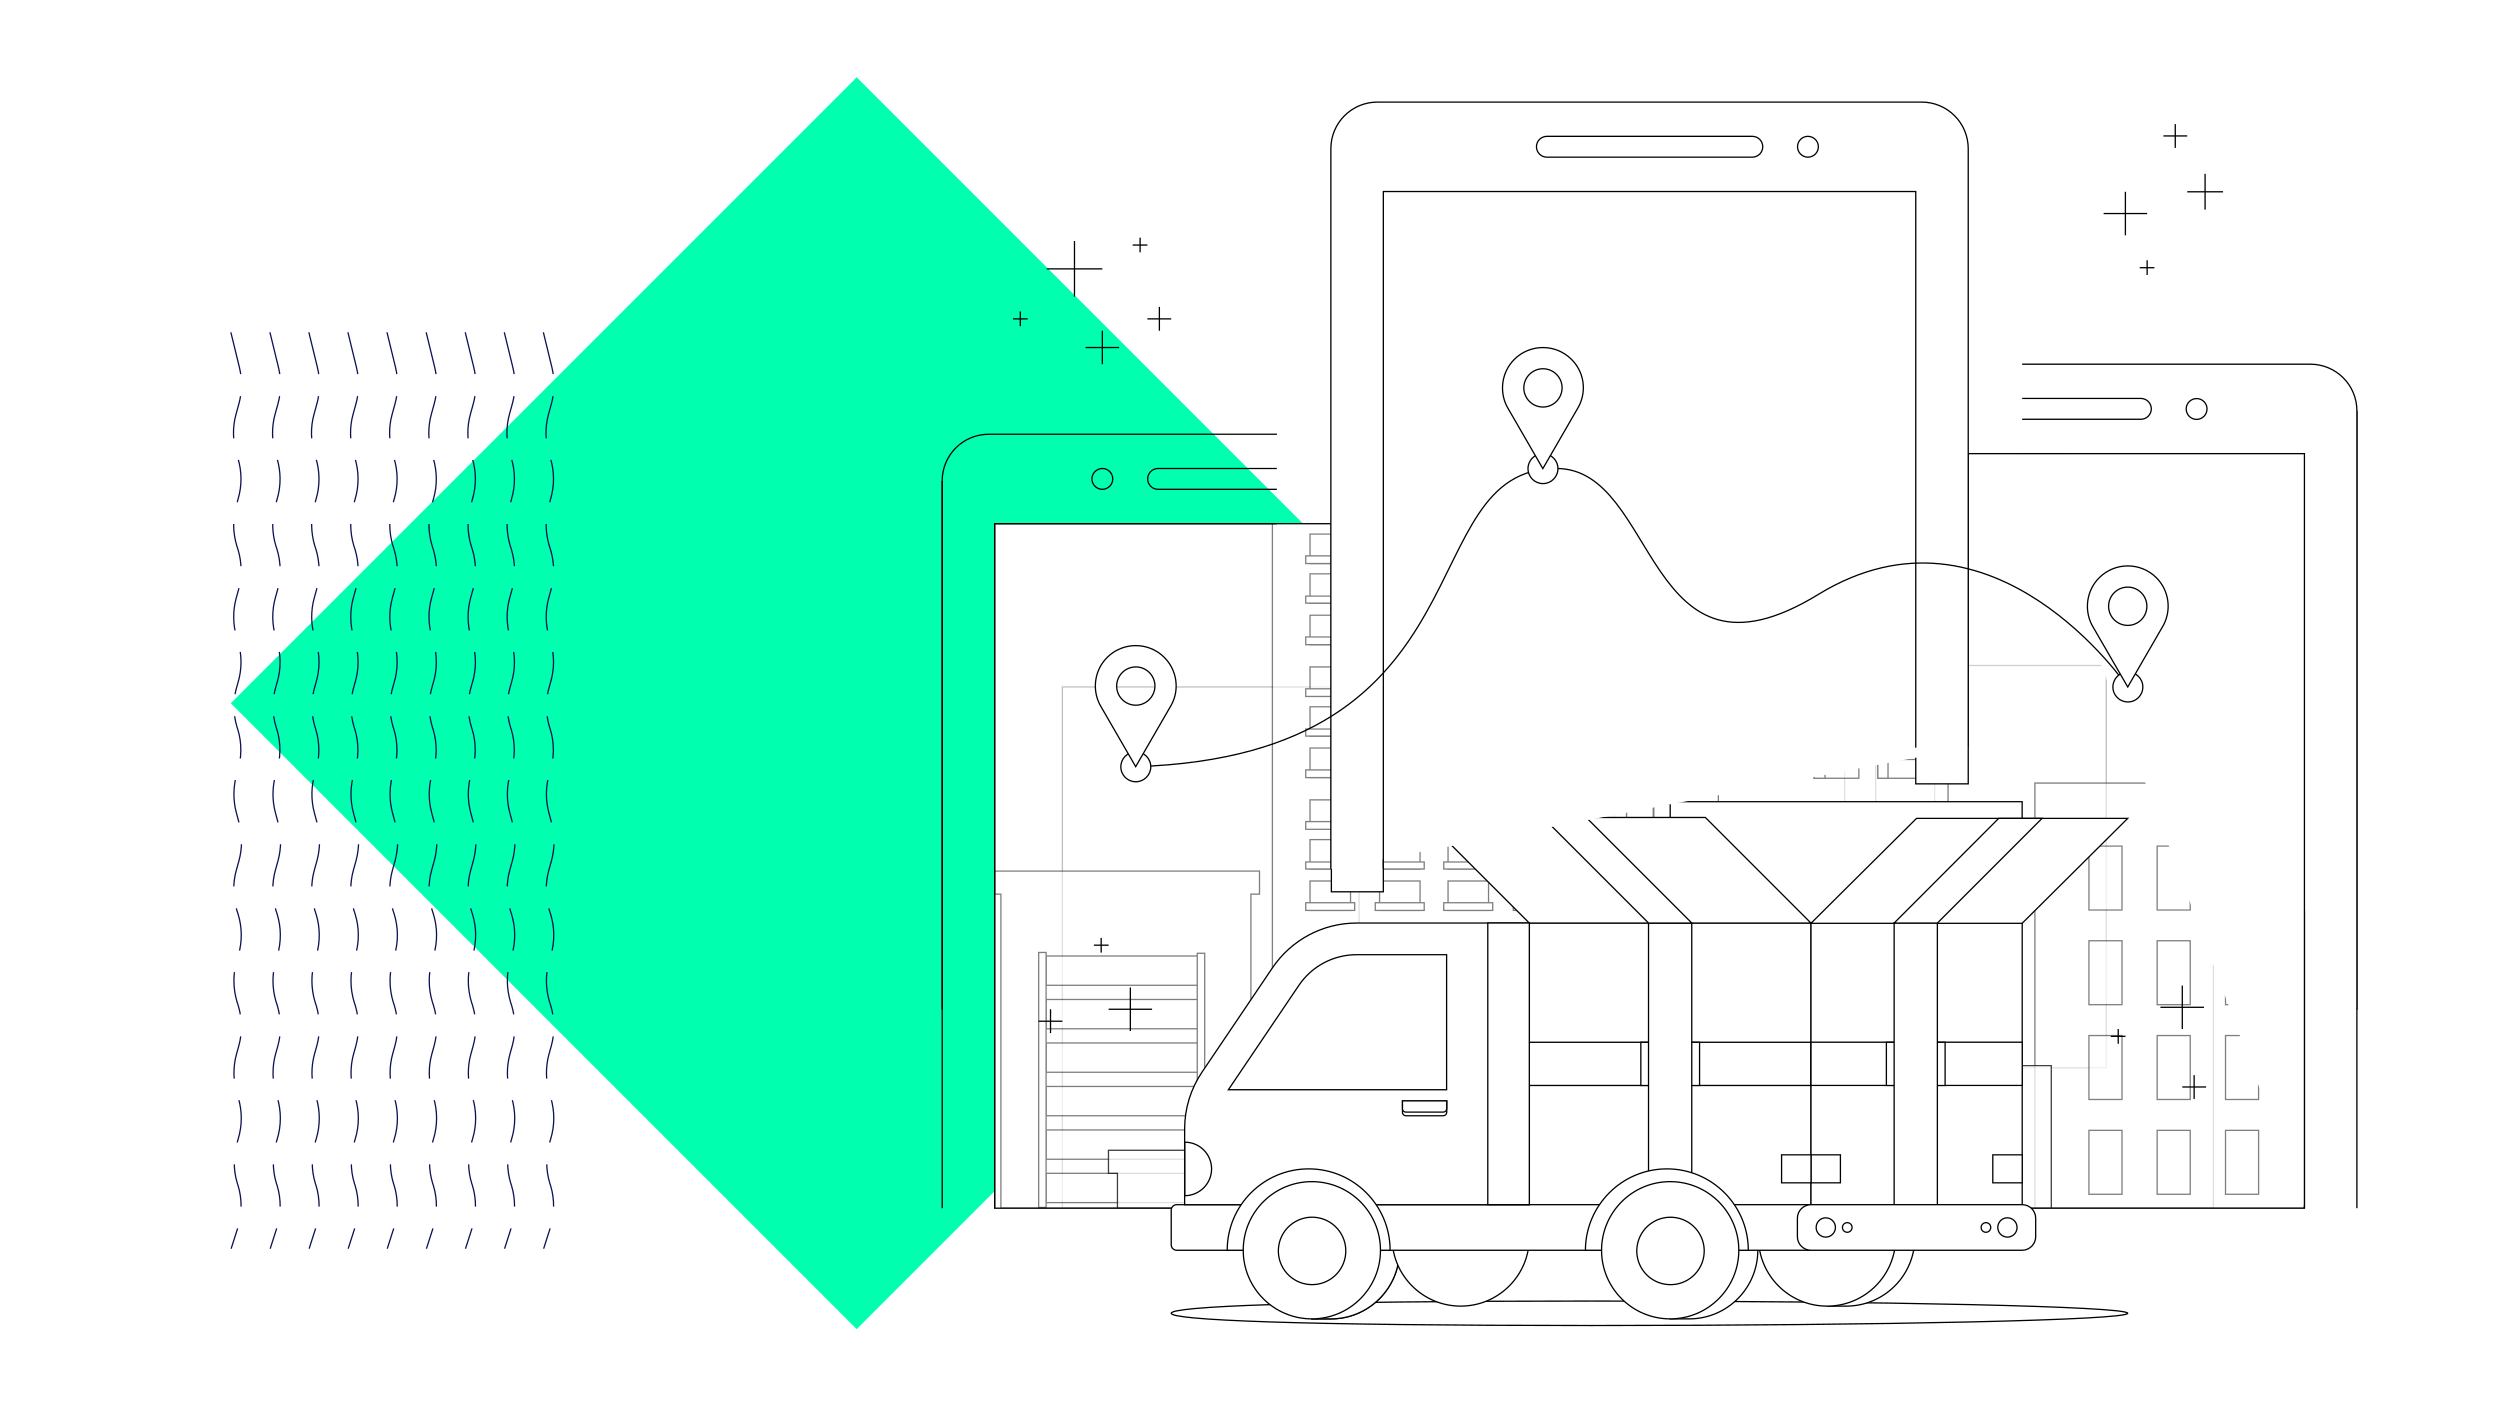 <?xml version="1.0" encoding="utf-8"?>
<!-- Generator: Adobe Illustrator 23.0.4, SVG Export Plug-In . SVG Version: 6.00 Build 0)  -->
<svg version="1.1" id="Layer_1" xmlns="http://www.w3.org/2000/svg" xmlns:xlink="http://www.w3.org/1999/xlink" x="0px" y="0px"
	 viewBox="0 0 1920 1080" style="enable-background:new 0 0 1920 1080;" xml:space="preserve">
<style type="text/css">
	.st0{fill:#FFFFFF;}
	.st1{fill-rule:evenodd;clip-rule:evenodd;fill:#00FFAF;}
	.st2{fill:none;stroke:#0C1151;stroke-miterlimit:10;stroke-dasharray:33,17;}
	.st3{clip-path:url(#SVGID_2_);}
	.st4{opacity:0.25;fill:#FFFFFF;stroke:#000000;stroke-miterlimit:10;}
	.st5{opacity:0.5;fill:#FFFFFF;stroke:#000000;stroke-miterlimit:10;}
	.st6{opacity:0.5;}
	.st7{fill:#FFFFFF;stroke:#000000;stroke-miterlimit:10;}
	.st8{fill:none;stroke:#000000;stroke-miterlimit:10;}
	.st9{opacity:0.75;fill:#FFFFFF;stroke:#000000;stroke-miterlimit:10;}
</style>
<rect x="-2.1" y="-6.5" class="st0" width="1931.3" height="1088.9"/>
<rect x="318.1" y="200.1" transform="matrix(0.707 -0.707 0.707 0.707 -189.125 623.512)" class="st1" width="679.9" height="679.9"/>
<g>
	<g>
		<path class="st2" d="M417.3,255.2l6.6,27.1c2.2,9.1,2.1,18.7-0.4,27.7l-2.2,8c-2.8,10-2.6,20.7,0.4,30.8l1,3.1
			c3.1,10.2,3.2,21,0.2,31.2l-1.3,4.7c-3,10.2-2.8,21.1,0.2,31.2l1,3.1c3,10,3.2,20.7,0.4,30.8l-1.7,6.1c-2.8,10-2.7,20.8,0.4,30.8
			l0.8,2.7c3.2,10.4,3.2,21.6,0,32l-0.6,2.1c-3.2,10.4-3.2,21.6,0,32l0.5,1.5c3.3,10.7,3.1,22.2-0.3,33l0,0
			c-3.3,10.2-3.5,21.1-0.7,31.4l2,7.4c2.6,9.5,2.5,19.7-0.1,29.2l-2,7.2c-2.8,10-2.6,20.7,0.4,30.8l1,3.1c3.1,10.2,3.2,21,0.2,31.2
			l-1.3,4.7c-3,10.2-2.8,21.1,0.2,31.2l1,3.1c3,10,3.2,20.7,0.4,30.8l-1.7,6.1c-2.8,10-2.7,20.8,0.4,30.8l0.8,2.7
			c3.2,10.4,3.2,21.6,0,32l-0.6,2.1c-3.2,10.4-3.2,21.6,0,32l0.5,1.5c3.3,10.7,3.1,22.2-0.3,33l-5,15.6"/>
		<path class="st2" d="M387.3,255.2l6.6,27.1c2.2,9.1,2.1,18.7-0.4,27.7l-2.2,8c-2.8,10-2.6,20.7,0.4,30.8l1,3.1
			c3.1,10.2,3.2,21,0.2,31.2l-1.3,4.7c-3,10.2-2.8,21.1,0.2,31.2l1,3.1c3,10,3.2,20.7,0.4,30.8l-1.7,6.1c-2.8,10-2.7,20.8,0.4,30.8
			l0.8,2.7c3.2,10.4,3.2,21.6,0,32l-0.6,2.1c-3.2,10.4-3.2,21.6,0,32l0.5,1.5c3.3,10.7,3.1,22.2-0.3,33l0,0
			c-3.3,10.2-3.5,21.1-0.7,31.4l2,7.4c2.6,9.5,2.5,19.7-0.1,29.2l-2,7.2c-2.8,10-2.6,20.7,0.4,30.8l1,3.1c3.1,10.2,3.2,21,0.2,31.2
			l-1.3,4.7c-3,10.2-2.8,21.1,0.2,31.2l1,3.1c3,10,3.2,20.7,0.4,30.8l-1.7,6.1c-2.8,10-2.7,20.8,0.4,30.8l0.8,2.7
			c3.2,10.4,3.2,21.6,0,32l-0.6,2.1c-3.2,10.4-3.2,21.6,0,32l0.5,1.5c3.3,10.7,3.1,22.2-0.3,33l-5,15.6"/>
		<path class="st2" d="M357.3,255.2l6.6,27.1c2.2,9.1,2.1,18.7-0.4,27.7l-2.2,8c-2.8,10-2.6,20.7,0.4,30.8l1,3.1
			c3.1,10.2,3.2,21,0.2,31.2l-1.3,4.7c-3,10.2-2.8,21.1,0.2,31.2l1,3.1c3,10,3.2,20.7,0.4,30.8l-1.7,6.1c-2.8,10-2.7,20.8,0.4,30.8
			l0.8,2.7c3.2,10.4,3.2,21.6,0,32l-0.6,2.1c-3.2,10.4-3.2,21.6,0,32l0.5,1.5c3.3,10.7,3.1,22.2-0.3,33l0,0
			c-3.3,10.2-3.5,21.1-0.7,31.4l2,7.4c2.6,9.5,2.5,19.7-0.1,29.2l-2,7.2c-2.8,10-2.6,20.7,0.4,30.8l1,3.1c3.1,10.2,3.2,21,0.2,31.2
			l-1.3,4.7c-3,10.2-2.8,21.1,0.2,31.2l1,3.1c3,10,3.2,20.7,0.4,30.8l-1.7,6.1c-2.8,10-2.7,20.8,0.4,30.8l0.8,2.7
			c3.2,10.4,3.2,21.6,0,32l-0.6,2.1c-3.2,10.4-3.2,21.6,0,32l0.5,1.5c3.3,10.7,3.1,22.2-0.3,33l-5,15.6"/>
		<path class="st2" d="M327.3,255.2l6.6,27.1c2.2,9.1,2.1,18.7-0.4,27.7l-2.2,8c-2.8,10-2.6,20.7,0.4,30.8l1,3.1
			c3.1,10.2,3.2,21,0.2,31.2l-1.3,4.7c-3,10.2-2.8,21.1,0.2,31.2l1,3.1c3,10,3.2,20.7,0.4,30.8l-1.7,6.1c-2.8,10-2.7,20.8,0.4,30.8
			l0.8,2.7c3.2,10.4,3.2,21.6,0,32l-0.6,2.1c-3.2,10.4-3.2,21.6,0,32l0.5,1.5c3.3,10.7,3.1,22.2-0.3,33l0,0
			c-3.3,10.2-3.5,21.1-0.7,31.4l2,7.4c2.6,9.5,2.5,19.7-0.1,29.2l-2,7.2c-2.8,10-2.6,20.7,0.4,30.8l1,3.1c3.1,10.2,3.2,21,0.2,31.2
			l-1.3,4.7c-3,10.2-2.8,21.1,0.2,31.2l1,3.1c3,10,3.2,20.7,0.4,30.8l-1.7,6.1c-2.8,10-2.7,20.8,0.4,30.8l0.8,2.7
			c3.2,10.4,3.2,21.6,0,32l-0.6,2.1c-3.2,10.4-3.2,21.6,0,32l0.5,1.5c3.3,10.7,3.1,22.2-0.3,33l-5,15.6"/>
		<path class="st2" d="M297.2,255.2l6.6,27.1c2.2,9.1,2.1,18.7-0.4,27.7l-2.2,8c-2.8,10-2.6,20.7,0.4,30.8l1,3.1
			c3.1,10.2,3.2,21,0.2,31.2l-1.3,4.7c-3,10.2-2.8,21.1,0.2,31.2l1,3.1c3,10,3.2,20.7,0.4,30.8l-1.7,6.1c-2.8,10-2.7,20.8,0.4,30.8
			l0.8,2.7c3.2,10.4,3.2,21.6,0,32l-0.6,2.1c-3.2,10.4-3.2,21.6,0,32l0.5,1.5c3.3,10.7,3.1,22.2-0.3,33l0,0
			c-3.3,10.2-3.5,21.1-0.7,31.4l2,7.4c2.6,9.5,2.5,19.7-0.1,29.2l-2,7.2c-2.8,10-2.6,20.7,0.4,30.8l1,3.1c3.1,10.2,3.2,21,0.2,31.2
			l-1.3,4.7c-3,10.2-2.8,21.1,0.2,31.2l1,3.1c3,10,3.2,20.7,0.4,30.8l-1.7,6.1c-2.8,10-2.7,20.8,0.4,30.8l0.8,2.7
			c3.2,10.4,3.2,21.6,0,32l-0.6,2.1c-3.2,10.4-3.2,21.6,0,32l0.5,1.5c3.3,10.7,3.1,22.2-0.3,33l-5,15.6"/>
		<path class="st2" d="M267.2,255.2l6.6,27.1c2.2,9.1,2.1,18.7-0.4,27.7l-2.2,8c-2.8,10-2.6,20.7,0.4,30.8l1,3.1
			c3.1,10.2,3.2,21,0.2,31.2l-1.3,4.7c-3,10.2-2.8,21.1,0.2,31.2l1,3.1c3,10,3.2,20.7,0.4,30.8l-1.7,6.1c-2.8,10-2.7,20.8,0.4,30.8
			l0.8,2.7c3.2,10.4,3.2,21.6,0,32l-0.6,2.1c-3.2,10.4-3.2,21.6,0,32l0.5,1.5c3.3,10.7,3.1,22.2-0.3,33l0,0
			c-3.3,10.2-3.5,21.1-0.7,31.4l2,7.4c2.6,9.5,2.5,19.7-0.1,29.2l-2,7.2c-2.8,10-2.6,20.7,0.4,30.8l1,3.1c3.1,10.2,3.2,21,0.2,31.2
			l-1.3,4.7c-3,10.2-2.8,21.1,0.2,31.2l1,3.1c3,10,3.2,20.7,0.4,30.8l-1.7,6.1c-2.8,10-2.7,20.8,0.4,30.8l0.8,2.7
			c3.2,10.4,3.2,21.6,0,32l-0.6,2.1c-3.2,10.4-3.2,21.6,0,32l0.5,1.5c3.3,10.7,3.1,22.2-0.3,33l-5,15.6"/>
		<path class="st2" d="M237.2,255.2l6.6,27.1c2.2,9.1,2.1,18.7-0.4,27.7l-2.2,8c-2.8,10-2.6,20.7,0.4,30.8l1,3.1
			c3.1,10.2,3.2,21,0.2,31.2l-1.3,4.7c-3,10.2-2.8,21.1,0.2,31.2l1,3.1c3,10,3.2,20.7,0.4,30.8l-1.7,6.1c-2.8,10-2.7,20.8,0.4,30.8
			l0.8,2.7c3.2,10.4,3.2,21.6,0,32l-0.6,2.1c-3.2,10.4-3.2,21.6,0,32l0.5,1.5c3.3,10.7,3.1,22.2-0.3,33l0,0
			c-3.3,10.2-3.5,21.1-0.7,31.4l2,7.4c2.6,9.5,2.5,19.7-0.1,29.2l-2,7.2c-2.8,10-2.6,20.7,0.4,30.8l1,3.1c3.1,10.2,3.2,21,0.2,31.2
			l-1.3,4.7c-3,10.2-2.8,21.1,0.2,31.2l1,3.1c3,10,3.2,20.7,0.4,30.8l-1.7,6.1c-2.8,10-2.7,20.8,0.4,30.8l0.8,2.7
			c3.2,10.4,3.2,21.6,0,32l-0.6,2.1c-3.2,10.4-3.2,21.6,0,32l0.5,1.5c3.3,10.7,3.1,22.2-0.3,33l-5,15.6"/>
		<path class="st2" d="M207.3,255.2l6.6,27.1c2.2,9.1,2.1,18.7-0.4,27.7l-2.2,8c-2.8,10-2.6,20.7,0.4,30.8l1,3.1
			c3.1,10.2,3.2,21,0.2,31.2l-1.3,4.7c-3,10.2-2.8,21.1,0.2,31.2l1,3.1c3,10,3.2,20.7,0.4,30.8l-1.7,6.1c-2.8,10-2.7,20.8,0.4,30.8
			l0.8,2.7c3.2,10.4,3.2,21.6,0,32l-0.6,2.1c-3.2,10.4-3.2,21.6,0,32l0.5,1.5c3.3,10.7,3.1,22.2-0.3,33l0,0
			c-3.3,10.2-3.5,21.1-0.7,31.4l2,7.4c2.6,9.5,2.5,19.7-0.1,29.2l-2,7.2c-2.8,10-2.6,20.7,0.4,30.8l1,3.1c3.1,10.2,3.2,21,0.2,31.2
			l-1.3,4.7c-3,10.2-2.8,21.1,0.2,31.2l1,3.1c3,10,3.2,20.7,0.4,30.8l-1.7,6.1c-2.8,10-2.7,20.8,0.4,30.8l0.8,2.7
			c3.2,10.4,3.2,21.6,0,32l-0.6,2.1c-3.2,10.4-3.2,21.6,0,32l0.5,1.5c3.3,10.7,3.1,22.2-0.3,33l-5,15.6"/>
		<path class="st2" d="M177.3,255.2l6.6,27.1c2.2,9.1,2.1,18.7-0.4,27.7l-2.2,8c-2.8,10-2.6,20.7,0.4,30.8l1,3.1
			c3.1,10.2,3.2,21,0.2,31.2l-1.3,4.7c-3,10.2-2.8,21.1,0.2,31.2l1,3.1c3,10,3.2,20.7,0.4,30.8l-1.7,6.1c-2.8,10-2.7,20.8,0.4,30.8
			l0.8,2.7c3.2,10.4,3.2,21.6,0,32l-0.6,2.1c-3.2,10.4-3.2,21.6,0,32l0.5,1.5c3.3,10.7,3.1,22.2-0.3,33l0,0
			c-3.3,10.2-3.5,21.1-0.7,31.4l2,7.4c2.6,9.5,2.5,19.7-0.1,29.2l-2,7.2c-2.8,10-2.6,20.7,0.4,30.8l1,3.1c3.1,10.2,3.2,21,0.2,31.2
			l-1.3,4.7c-3,10.2-2.8,21.1,0.2,31.2l1,3.1c3,10,3.2,20.7,0.4,30.8l-1.7,6.1c-2.8,10-2.7,20.8,0.4,30.8l0.8,2.7
			c3.2,10.4,3.2,21.6,0,32l-0.6,2.1c-3.2,10.4-3.2,21.6,0,32l0.5,1.5c3.3,10.7,3.1,22.2-0.3,33l-5,15.6"/>
	</g>
</g>
<g>
	<g>
		<defs>
			<polygon id="SVGID_1_" points="763.9,402.2 1022.5,402.2 1022.5,684.9 1062.4,684.9 1062.4,147.1 1471.3,147.1 1471.3,602 
				1511.6,602 1511.6,348.4 1769.8,348.4 1769.8,927.9 763.9,927.9 			"/>
		</defs>
		<use xlink:href="#SVGID_1_"  style="overflow:visible;fill:#FFFFFF;"/>
		<clipPath id="SVGID_2_">
			<use xlink:href="#SVGID_1_"  style="overflow:visible;"/>
		</clipPath>
		<g class="st3">
			<rect x="1485.8" y="511.1" class="st4" width="214.1" height="416.8"/>
			<polygon class="st4" points="1378.8,353.2 1378.8,311.5 1277.5,311.5 1277.5,353.2 1239.6,353.2 1239.6,820.1 1416.7,820.1 
				1416.7,353.2 			"/>
			<rect x="815.9" y="527.6" class="st4" width="227.9" height="400.3"/>
			<polygon class="st4" points="1478.4,353.2 1440.5,353.2 1440.5,820.1 1617.6,820.1 1617.6,257 			"/>
			<polygon class="st5" points="1214.3,315.1 1214.3,227 1173.5,227 1173.5,147.1 1074.2,147.1 1074.2,227 1033.4,227 1033.4,315.1 
				977.2,315.1 977.2,927.9 1270.5,927.9 1270.5,315.1 			"/>
			<g class="st6">
				<g>
					<g>
						<rect x="1006.1" y="410.2" class="st7" width="31.1" height="22.6"/>
						<rect x="1059.5" y="410.2" class="st7" width="31.1" height="22.6"/>
						<rect x="1112.1" y="410.2" class="st7" width="31.1" height="22.6"/>
						<rect x="1165.5" y="410.2" class="st7" width="31.1" height="22.6"/>
						<rect x="1218.1" y="410.2" class="st7" width="31.1" height="22.6"/>
					</g>
					<g>
						<rect x="1006.1" y="440.7" class="st7" width="31.1" height="22.6"/>
						<rect x="1059.5" y="440.7" class="st7" width="31.1" height="22.6"/>
						<rect x="1112.1" y="440.7" class="st7" width="31.1" height="22.6"/>
						<rect x="1165.5" y="440.7" class="st7" width="31.1" height="22.6"/>
						<rect x="1218.1" y="440.7" class="st7" width="31.1" height="22.6"/>
					</g>
					<g>
						<rect x="1006.1" y="472.5" class="st7" width="31.1" height="22.6"/>
						<rect x="1059.5" y="472.5" class="st7" width="31.1" height="22.6"/>
						<rect x="1112.1" y="472.5" class="st7" width="31.1" height="22.6"/>
						<rect x="1165.5" y="472.5" class="st7" width="31.1" height="22.6"/>
						<rect x="1218.1" y="472.5" class="st7" width="31.1" height="22.6"/>
					</g>
				</g>
				<g>
					<g>
						<g>
							<g>
								<rect x="1214.8" y="426.9" class="st0" width="37.6" height="5.9"/>
								<rect x="1214.8" y="426.9" class="st8" width="37.6" height="5.9"/>
							</g>
							<g>
								<rect x="1214.8" y="457.8" class="st0" width="37.6" height="5.4"/>
								<rect x="1214.8" y="457.8" class="st8" width="37.6" height="5.4"/>
							</g>
							<g>
								<rect x="1214.8" y="489.2" class="st0" width="37.6" height="5.9"/>
								<rect x="1214.8" y="489.2" class="st8" width="37.6" height="5.9"/>
							</g>
						</g>
					</g>
					<g>
						<g>
							<g>
								<rect x="1162.2" y="426.9" class="st0" width="37.6" height="5.9"/>
								<rect x="1162.2" y="426.9" class="st8" width="37.6" height="5.9"/>
							</g>
							<g>
								<rect x="1162.2" y="457.8" class="st0" width="37.6" height="5.4"/>
								<rect x="1162.2" y="457.8" class="st8" width="37.6" height="5.4"/>
							</g>
							<g>
								<rect x="1162.2" y="489.2" class="st0" width="37.6" height="5.9"/>
								<rect x="1162.2" y="489.2" class="st8" width="37.6" height="5.9"/>
							</g>
						</g>
					</g>
					<g>
						<g>
							<g>
								<rect x="1108.8" y="426.9" class="st0" width="37.6" height="5.9"/>
								<rect x="1108.8" y="426.9" class="st8" width="37.6" height="5.9"/>
							</g>
							<g>
								<rect x="1108.8" y="457.8" class="st0" width="37.6" height="5.4"/>
								<rect x="1108.8" y="457.8" class="st8" width="37.6" height="5.4"/>
							</g>
							<g>
								<rect x="1108.8" y="489.2" class="st0" width="37.6" height="5.9"/>
								<rect x="1108.8" y="489.2" class="st8" width="37.6" height="5.9"/>
							</g>
						</g>
					</g>
					<g>
						<g>
							<g>
								<rect x="1056.2" y="426.9" class="st0" width="37.6" height="5.9"/>
								<rect x="1056.2" y="426.9" class="st8" width="37.6" height="5.9"/>
							</g>
							<g>
								<rect x="1056.2" y="457.8" class="st0" width="37.6" height="5.4"/>
								<rect x="1056.2" y="457.8" class="st8" width="37.6" height="5.4"/>
							</g>
							<g>
								<rect x="1056.2" y="489.2" class="st0" width="37.6" height="5.9"/>
								<rect x="1056.2" y="489.2" class="st8" width="37.6" height="5.9"/>
							</g>
						</g>
					</g>
					<g>
						<g>
							<g>
								<g>
									<rect x="1002.8" y="426.9" class="st0" width="37.6" height="5.9"/>
									<rect x="1002.8" y="426.9" class="st8" width="37.6" height="5.9"/>
								</g>
							</g>
							<g>
								<g>
									<rect x="1002.8" y="457.8" class="st0" width="37.6" height="5.4"/>
									<rect x="1002.8" y="457.8" class="st8" width="37.6" height="5.4"/>
								</g>
							</g>
							<g>
								<g>
									<rect x="1002.8" y="489.2" class="st0" width="37.6" height="5.9"/>
									<rect x="1002.8" y="489.2" class="st8" width="37.6" height="5.9"/>
								</g>
							</g>
						</g>
					</g>
				</g>
				<g>
					<g>
						<rect x="1062.5" y="291.6" class="st7" width="28.6" height="20.7"/>
						<rect x="1111.5" y="291.6" class="st7" width="28.6" height="20.7"/>
						<rect x="1159.8" y="291.6" class="st7" width="28.6" height="20.7"/>
					</g>
					<g>
						<rect x="1062.5" y="319.6" class="st7" width="28.6" height="20.7"/>
						<rect x="1111.5" y="319.6" class="st7" width="28.6" height="20.7"/>
						<rect x="1159.8" y="319.6" class="st7" width="28.6" height="20.7"/>
					</g>
					<g>
						<rect x="1062.5" y="348.8" class="st7" width="28.6" height="20.7"/>
						<rect x="1111.5" y="348.8" class="st7" width="28.6" height="20.7"/>
						<rect x="1159.8" y="348.8" class="st7" width="28.6" height="20.7"/>
					</g>
				</g>
				<g>
					<g>
						<g>
							<g>
								<rect x="1156.8" y="307" class="st0" width="34.5" height="5.4"/>
								<rect x="1156.8" y="307" class="st8" width="34.5" height="5.4"/>
							</g>
							<g>
								<rect x="1156.8" y="335.4" class="st0" width="34.5" height="5"/>
								<rect x="1156.8" y="335.4" class="st8" width="34.5" height="5"/>
							</g>
							<g>
								<rect x="1156.8" y="364.1" class="st0" width="34.5" height="5.4"/>
								<rect x="1156.8" y="364.1" class="st8" width="34.5" height="5.4"/>
							</g>
						</g>
					</g>
					<g>
						<g>
							<g>
								<rect x="1108.5" y="307" class="st0" width="34.5" height="5.4"/>
								<rect x="1108.5" y="307" class="st8" width="34.5" height="5.4"/>
							</g>
							<g>
								<rect x="1108.5" y="335.4" class="st0" width="34.5" height="5"/>
								<rect x="1108.5" y="335.4" class="st8" width="34.5" height="5"/>
							</g>
							<g>
								<rect x="1108.5" y="364.1" class="st0" width="34.5" height="5.4"/>
								<rect x="1108.5" y="364.1" class="st8" width="34.5" height="5.4"/>
							</g>
						</g>
					</g>
					<g>
						<g>
							<g>
								<g>
									<rect x="1059.5" y="307" class="st0" width="34.5" height="5.4"/>
									<rect x="1059.5" y="307" class="st8" width="34.5" height="5.4"/>
								</g>
							</g>
							<g>
								<g>
									<rect x="1059.5" y="335.4" class="st0" width="34.5" height="5"/>
									<rect x="1059.5" y="335.4" class="st8" width="34.5" height="5"/>
								</g>
							</g>
							<g>
								<g>
									<rect x="1059.5" y="364.1" class="st0" width="34.5" height="5.4"/>
									<rect x="1059.5" y="364.1" class="st8" width="34.5" height="5.4"/>
								</g>
							</g>
						</g>
					</g>
				</g>
				<g>
					<g>
						<rect x="1006.1" y="512.2" class="st7" width="31.1" height="22.6"/>
						<rect x="1059.5" y="512.2" class="st7" width="31.1" height="22.6"/>
						<rect x="1112.1" y="512.2" class="st7" width="31.1" height="22.6"/>
						<rect x="1165.5" y="512.2" class="st7" width="31.1" height="22.6"/>
						<rect x="1218.1" y="512.2" class="st7" width="31.1" height="22.6"/>
					</g>
					<g>
						<rect x="1006.1" y="542.8" class="st7" width="31.1" height="22.6"/>
						<rect x="1059.5" y="542.8" class="st7" width="31.1" height="22.6"/>
						<rect x="1112.1" y="542.8" class="st7" width="31.1" height="22.6"/>
						<rect x="1165.5" y="542.8" class="st7" width="31.1" height="22.6"/>
						<rect x="1218.1" y="542.8" class="st7" width="31.1" height="22.6"/>
					</g>
					<g>
						<rect x="1006.1" y="574.5" class="st7" width="31.1" height="22.6"/>
						<rect x="1059.5" y="574.5" class="st7" width="31.1" height="22.6"/>
						<rect x="1112.1" y="574.5" class="st7" width="31.1" height="22.6"/>
						<rect x="1165.5" y="574.5" class="st7" width="31.1" height="22.6"/>
						<rect x="1218.1" y="574.5" class="st7" width="31.1" height="22.6"/>
					</g>
				</g>
				<g>
					<g>
						<g>
							<g>
								<rect x="1214.8" y="529" class="st0" width="37.6" height="5.9"/>
								<rect x="1214.8" y="529" class="st8" width="37.6" height="5.9"/>
							</g>
							<g>
								<rect x="1214.8" y="559.9" class="st0" width="37.6" height="5.4"/>
								<rect x="1214.8" y="559.9" class="st8" width="37.6" height="5.4"/>
							</g>
							<g>
								<rect x="1214.8" y="591.3" class="st0" width="37.6" height="5.9"/>
								<rect x="1214.8" y="591.3" class="st8" width="37.6" height="5.9"/>
							</g>
						</g>
					</g>
					<g>
						<g>
							<g>
								<rect x="1162.2" y="529" class="st0" width="37.6" height="5.9"/>
								<rect x="1162.2" y="529" class="st8" width="37.6" height="5.9"/>
							</g>
							<g>
								<rect x="1162.2" y="559.9" class="st0" width="37.6" height="5.4"/>
								<rect x="1162.2" y="559.9" class="st8" width="37.6" height="5.4"/>
							</g>
							<g>
								<rect x="1162.2" y="591.3" class="st0" width="37.6" height="5.9"/>
								<rect x="1162.2" y="591.3" class="st8" width="37.6" height="5.9"/>
							</g>
						</g>
					</g>
					<g>
						<g>
							<g>
								<rect x="1108.8" y="529" class="st0" width="37.6" height="5.9"/>
								<rect x="1108.8" y="529" class="st8" width="37.6" height="5.9"/>
							</g>
							<g>
								<rect x="1108.8" y="559.9" class="st0" width="37.6" height="5.4"/>
								<rect x="1108.8" y="559.9" class="st8" width="37.6" height="5.4"/>
							</g>
							<g>
								<rect x="1108.8" y="591.3" class="st0" width="37.6" height="5.9"/>
								<rect x="1108.8" y="591.3" class="st8" width="37.6" height="5.9"/>
							</g>
						</g>
					</g>
					<g>
						<g>
							<g>
								<rect x="1056.2" y="529" class="st0" width="37.6" height="5.9"/>
								<rect x="1056.2" y="529" class="st8" width="37.6" height="5.9"/>
							</g>
							<g>
								<rect x="1056.2" y="559.9" class="st0" width="37.6" height="5.4"/>
								<rect x="1056.2" y="559.9" class="st8" width="37.6" height="5.4"/>
							</g>
							<g>
								<rect x="1056.2" y="591.3" class="st0" width="37.6" height="5.9"/>
								<rect x="1056.2" y="591.3" class="st8" width="37.6" height="5.9"/>
							</g>
						</g>
					</g>
					<g>
						<g>
							<g>
								<g>
									<rect x="1002.8" y="529" class="st0" width="37.6" height="5.9"/>
									<rect x="1002.8" y="529" class="st8" width="37.6" height="5.9"/>
								</g>
							</g>
							<g>
								<g>
									<rect x="1002.8" y="559.9" class="st0" width="37.6" height="5.4"/>
									<rect x="1002.8" y="559.9" class="st8" width="37.6" height="5.4"/>
								</g>
							</g>
							<g>
								<g>
									<rect x="1002.8" y="591.3" class="st0" width="37.6" height="5.9"/>
									<rect x="1002.8" y="591.3" class="st8" width="37.6" height="5.9"/>
								</g>
							</g>
						</g>
					</g>
				</g>
				<g>
					<g>
						<rect x="1006.1" y="614.3" class="st7" width="31.1" height="22.6"/>
						<rect x="1059.5" y="614.3" class="st7" width="31.1" height="22.6"/>
						<rect x="1112.1" y="614.3" class="st7" width="31.1" height="22.6"/>
						<rect x="1165.5" y="614.3" class="st7" width="31.1" height="22.6"/>
						<rect x="1218.1" y="614.3" class="st7" width="31.1" height="22.6"/>
					</g>
					<g>
						<rect x="1006.1" y="644.8" class="st7" width="31.1" height="22.6"/>
						<rect x="1059.5" y="644.8" class="st7" width="31.1" height="22.6"/>
						<rect x="1112.1" y="644.8" class="st7" width="31.1" height="22.6"/>
						<rect x="1165.5" y="644.8" class="st7" width="31.1" height="22.6"/>
						<rect x="1218.1" y="644.8" class="st7" width="31.1" height="22.6"/>
					</g>
					<g>
						<rect x="1006.1" y="676.6" class="st7" width="31.1" height="22.6"/>
						<rect x="1059.5" y="676.6" class="st7" width="31.1" height="22.6"/>
						<rect x="1112.1" y="676.6" class="st7" width="31.1" height="22.6"/>
						<rect x="1165.5" y="676.6" class="st7" width="31.1" height="22.6"/>
						<rect x="1218.1" y="676.6" class="st7" width="31.1" height="22.6"/>
					</g>
				</g>
				<g>
					<g>
						<g>
							<g>
								<rect x="1214.8" y="631" class="st0" width="37.6" height="5.9"/>
								<rect x="1214.8" y="631" class="st8" width="37.6" height="5.9"/>
							</g>
							<g>
								<rect x="1214.8" y="662" class="st0" width="37.6" height="5.4"/>
								<rect x="1214.8" y="662" class="st8" width="37.6" height="5.4"/>
							</g>
							<g>
								<rect x="1214.8" y="693.3" class="st0" width="37.6" height="5.9"/>
								<rect x="1214.8" y="693.3" class="st8" width="37.6" height="5.9"/>
							</g>
						</g>
					</g>
					<g>
						<g>
							<g>
								<rect x="1162.2" y="631" class="st0" width="37.6" height="5.9"/>
								<rect x="1162.2" y="631" class="st8" width="37.6" height="5.9"/>
							</g>
							<g>
								<rect x="1162.2" y="662" class="st0" width="37.6" height="5.4"/>
								<rect x="1162.2" y="662" class="st8" width="37.6" height="5.4"/>
							</g>
							<g>
								<rect x="1162.2" y="693.3" class="st0" width="37.6" height="5.9"/>
								<rect x="1162.2" y="693.3" class="st8" width="37.6" height="5.9"/>
							</g>
						</g>
					</g>
					<g>
						<g>
							<g>
								<rect x="1108.8" y="631" class="st0" width="37.6" height="5.9"/>
								<rect x="1108.8" y="631" class="st8" width="37.6" height="5.9"/>
							</g>
							<g>
								<rect x="1108.8" y="662" class="st0" width="37.6" height="5.4"/>
								<rect x="1108.8" y="662" class="st8" width="37.6" height="5.4"/>
							</g>
							<g>
								<rect x="1108.8" y="693.3" class="st0" width="37.6" height="5.9"/>
								<rect x="1108.8" y="693.3" class="st8" width="37.6" height="5.9"/>
							</g>
						</g>
					</g>
					<g>
						<g>
							<g>
								<rect x="1056.2" y="631" class="st0" width="37.6" height="5.9"/>
								<rect x="1056.2" y="631" class="st8" width="37.6" height="5.9"/>
							</g>
							<g>
								<rect x="1056.2" y="662" class="st0" width="37.6" height="5.4"/>
								<rect x="1056.2" y="662" class="st8" width="37.6" height="5.4"/>
							</g>
							<g>
								<rect x="1056.2" y="693.3" class="st0" width="37.6" height="5.9"/>
								<rect x="1056.2" y="693.3" class="st8" width="37.6" height="5.9"/>
							</g>
						</g>
					</g>
					<g>
						<g>
							<g>
								<g>
									<rect x="1002.8" y="631" class="st0" width="37.6" height="5.9"/>
									<rect x="1002.8" y="631" class="st8" width="37.6" height="5.9"/>
								</g>
							</g>
							<g>
								<g>
									<rect x="1002.8" y="662" class="st0" width="37.6" height="5.4"/>
									<rect x="1002.8" y="662" class="st8" width="37.6" height="5.4"/>
								</g>
							</g>
							<g>
								<g>
									<rect x="1002.8" y="693.3" class="st0" width="37.6" height="5.9"/>
									<rect x="1002.8" y="693.3" class="st8" width="37.6" height="5.9"/>
								</g>
							</g>
						</g>
					</g>
				</g>
			</g>
			<rect x="1319.7" y="411" class="st5" width="176.4" height="516.9"/>
			<g class="st6">
				<g>
					<g>
						<g>
							<g>
								<rect x="1344.3" y="444.3" class="st0" width="34.3" height="14.4"/>
								<rect x="1344.3" y="444.3" class="st8" width="34.3" height="14.4"/>
							</g>
							<g>
								<rect x="1344.3" y="479.1" class="st0" width="34.3" height="14.4"/>
								<rect x="1344.3" y="479.1" class="st8" width="34.3" height="14.4"/>
							</g>
							<g>
								<rect x="1344.3" y="513.8" class="st0" width="34.3" height="14.4"/>
								<rect x="1344.3" y="513.8" class="st8" width="34.3" height="14.4"/>
							</g>
							<g>
								<rect x="1344.3" y="548.6" class="st0" width="34.3" height="14.4"/>
								<rect x="1344.3" y="548.6" class="st8" width="34.3" height="14.4"/>
							</g>
							<g>
								<rect x="1344.3" y="583.3" class="st0" width="34.3" height="14.4"/>
								<rect x="1344.3" y="583.3" class="st8" width="34.3" height="14.4"/>
							</g>
							<g>
								<rect x="1344.3" y="618.1" class="st0" width="34.3" height="14.4"/>
								<rect x="1344.3" y="618.1" class="st8" width="34.3" height="14.4"/>
							</g>
							<g>
								<rect x="1344.3" y="652.8" class="st0" width="34.3" height="14.4"/>
								<rect x="1344.3" y="652.8" class="st8" width="34.3" height="14.4"/>
							</g>
							<g>
								<rect x="1344.3" y="687.6" class="st0" width="34.3" height="14.4"/>
								<rect x="1344.3" y="687.6" class="st8" width="34.3" height="14.4"/>
							</g>
							<g>
								<rect x="1344.3" y="722.4" class="st0" width="34.3" height="14.4"/>
								<rect x="1344.3" y="722.4" class="st8" width="34.3" height="14.4"/>
							</g>
						</g>
						<g>
							<g>
								<rect x="1393.3" y="444.3" class="st0" width="34.3" height="14.4"/>
								<rect x="1393.3" y="444.3" class="st8" width="34.3" height="14.4"/>
							</g>
							<g>
								<rect x="1393.3" y="479.1" class="st0" width="34.3" height="14.4"/>
								<rect x="1393.3" y="479.1" class="st8" width="34.3" height="14.4"/>
							</g>
							<g>
								<rect x="1393.3" y="513.8" class="st0" width="34.3" height="14.4"/>
								<rect x="1393.3" y="513.8" class="st8" width="34.3" height="14.4"/>
							</g>
							<g>
								<rect x="1393.3" y="548.6" class="st0" width="34.3" height="14.4"/>
								<rect x="1393.3" y="548.6" class="st8" width="34.3" height="14.4"/>
							</g>
							<g>
								<rect x="1393.3" y="583.3" class="st0" width="34.3" height="14.4"/>
								<rect x="1393.3" y="583.3" class="st8" width="34.3" height="14.4"/>
							</g>
							<g>
								<rect x="1393.3" y="618.1" class="st0" width="34.3" height="14.4"/>
								<rect x="1393.3" y="618.1" class="st8" width="34.3" height="14.4"/>
							</g>
							<g>
								<rect x="1393.3" y="652.8" class="st0" width="34.3" height="14.4"/>
								<rect x="1393.3" y="652.8" class="st8" width="34.3" height="14.4"/>
							</g>
							<g>
								<rect x="1393.3" y="687.6" class="st0" width="34.3" height="14.4"/>
								<rect x="1393.3" y="687.6" class="st8" width="34.3" height="14.4"/>
							</g>
							<g>
								<rect x="1393.3" y="722.4" class="st0" width="34.3" height="14.4"/>
								<rect x="1393.3" y="722.4" class="st8" width="34.3" height="14.4"/>
							</g>
						</g>
						<g>
							<g>
								<rect x="1442.2" y="444.3" class="st0" width="34.3" height="14.4"/>
								<rect x="1442.2" y="444.3" class="st8" width="34.3" height="14.4"/>
							</g>
							<g>
								<rect x="1442.2" y="479.1" class="st0" width="34.3" height="14.4"/>
								<rect x="1442.2" y="479.1" class="st8" width="34.3" height="14.4"/>
							</g>
							<g>
								<rect x="1442.2" y="513.8" class="st0" width="34.3" height="14.4"/>
								<rect x="1442.2" y="513.8" class="st8" width="34.3" height="14.4"/>
							</g>
							<g>
								<rect x="1442.2" y="548.6" class="st0" width="34.3" height="14.4"/>
								<rect x="1442.2" y="548.6" class="st8" width="34.3" height="14.4"/>
							</g>
							<g>
								<rect x="1442.2" y="583.3" class="st0" width="34.3" height="14.4"/>
								<rect x="1442.2" y="583.3" class="st8" width="34.3" height="14.4"/>
							</g>
							<g>
								<rect x="1442.2" y="618.1" class="st0" width="34.3" height="14.4"/>
								<rect x="1442.2" y="618.1" class="st8" width="34.3" height="14.4"/>
							</g>
							<g>
								<rect x="1442.2" y="652.8" class="st0" width="34.3" height="14.4"/>
								<rect x="1442.2" y="652.8" class="st8" width="34.3" height="14.4"/>
							</g>
							<g>
								<rect x="1442.2" y="687.6" class="st0" width="34.3" height="14.4"/>
								<rect x="1442.2" y="687.6" class="st8" width="34.3" height="14.4"/>
							</g>
							<g>
								<rect x="1442.2" y="722.4" class="st0" width="34.3" height="14.4"/>
								<rect x="1442.2" y="722.4" class="st8" width="34.3" height="14.4"/>
							</g>
						</g>
					</g>
					<g>
						<g>
							<g>
								<g>
									<rect x="1344.3" y="444.3" class="st0" width="8.4" height="14.4"/>
									<rect x="1344.3" y="444.3" class="st8" width="8.4" height="14.4"/>
								</g>
								<g>
									<rect x="1344.3" y="479.1" class="st0" width="8.4" height="14.4"/>
									<rect x="1344.3" y="479.1" class="st8" width="8.4" height="14.4"/>
								</g>
								<g>
									<rect x="1344.3" y="513.8" class="st0" width="8.4" height="14.4"/>
									<rect x="1344.3" y="513.8" class="st8" width="8.4" height="14.4"/>
								</g>
								<g>
									<rect x="1344.3" y="548.6" class="st0" width="8.4" height="14.4"/>
									<rect x="1344.3" y="548.6" class="st8" width="8.4" height="14.4"/>
								</g>
								<g>
									<rect x="1344.3" y="583.3" class="st0" width="8.4" height="14.4"/>
									<rect x="1344.3" y="583.3" class="st8" width="8.4" height="14.4"/>
								</g>
								<g>
									<rect x="1344.3" y="618.1" class="st0" width="8.4" height="14.4"/>
									<rect x="1344.3" y="618.1" class="st8" width="8.4" height="14.4"/>
								</g>
								<g>
									<rect x="1344.3" y="652.8" class="st0" width="8.4" height="14.4"/>
									<rect x="1344.3" y="652.8" class="st8" width="8.4" height="14.4"/>
								</g>
								<g>
									<rect x="1344.3" y="687.6" class="st0" width="8.4" height="14.4"/>
									<rect x="1344.3" y="687.6" class="st8" width="8.4" height="14.4"/>
								</g>
								<g>
									<rect x="1344.3" y="722.4" class="st0" width="8.4" height="14.4"/>
									<rect x="1344.3" y="722.4" class="st8" width="8.4" height="14.4"/>
								</g>
							</g>
							<g>
								<g>
									<rect x="1393.3" y="444.3" class="st0" width="8.3" height="14.4"/>
									<rect x="1393.3" y="444.3" class="st8" width="8.3" height="14.4"/>
								</g>
								<g>
									<rect x="1393.3" y="479.1" class="st0" width="8.3" height="14.4"/>
									<rect x="1393.3" y="479.1" class="st8" width="8.3" height="14.4"/>
								</g>
								<g>
									<rect x="1393.3" y="513.8" class="st0" width="8.3" height="14.4"/>
									<rect x="1393.3" y="513.8" class="st8" width="8.3" height="14.4"/>
								</g>
								<g>
									<rect x="1393.3" y="548.6" class="st0" width="8.3" height="14.4"/>
									<rect x="1393.3" y="548.6" class="st8" width="8.3" height="14.4"/>
								</g>
								<g>
									<rect x="1393.3" y="583.3" class="st0" width="8.3" height="14.4"/>
									<rect x="1393.3" y="583.3" class="st8" width="8.3" height="14.4"/>
								</g>
								<g>
									<rect x="1393.3" y="618.1" class="st0" width="8.3" height="14.4"/>
									<rect x="1393.3" y="618.1" class="st8" width="8.3" height="14.4"/>
								</g>
								<g>
									<rect x="1393.3" y="652.8" class="st0" width="8.3" height="14.4"/>
									<rect x="1393.3" y="652.8" class="st8" width="8.3" height="14.4"/>
								</g>
								<g>
									<rect x="1393.3" y="687.6" class="st0" width="8.3" height="14.4"/>
									<rect x="1393.3" y="687.6" class="st8" width="8.3" height="14.4"/>
								</g>
								<g>
									<rect x="1393.3" y="722.4" class="st0" width="8.3" height="14.4"/>
									<rect x="1393.3" y="722.4" class="st8" width="8.3" height="14.4"/>
								</g>
							</g>
							<g>
								<g>
									<rect x="1442.2" y="444.3" class="st0" width="7.8" height="14.4"/>
									<rect x="1442.2" y="444.3" class="st8" width="7.8" height="14.4"/>
								</g>
								<g>
									<rect x="1442.2" y="479.1" class="st0" width="7.8" height="14.4"/>
									<rect x="1442.2" y="479.1" class="st8" width="7.8" height="14.4"/>
								</g>
								<g>
									<rect x="1442.2" y="513.8" class="st0" width="7.8" height="14.4"/>
									<rect x="1442.2" y="513.8" class="st8" width="7.8" height="14.4"/>
								</g>
								<g>
									<rect x="1442.2" y="548.6" class="st0" width="7.8" height="14.4"/>
									<rect x="1442.2" y="548.6" class="st8" width="7.8" height="14.4"/>
								</g>
								<g>
									<rect x="1442.2" y="583.3" class="st0" width="7.8" height="14.4"/>
									<rect x="1442.2" y="583.3" class="st8" width="7.8" height="14.4"/>
								</g>
								<g>
									<rect x="1442.2" y="618.1" class="st0" width="7.8" height="14.4"/>
									<rect x="1442.2" y="618.1" class="st8" width="7.8" height="14.4"/>
								</g>
								<g>
									<rect x="1442.2" y="652.8" class="st0" width="7.8" height="14.4"/>
									<rect x="1442.2" y="652.8" class="st8" width="7.8" height="14.4"/>
								</g>
								<g>
									<rect x="1442.2" y="687.6" class="st0" width="7.8" height="14.4"/>
									<rect x="1442.2" y="687.6" class="st8" width="7.8" height="14.4"/>
								</g>
								<g>
									<rect x="1442.2" y="722.4" class="st0" width="7.8" height="14.4"/>
									<rect x="1442.2" y="722.4" class="st8" width="7.8" height="14.4"/>
								</g>
							</g>
						</g>
					</g>
				</g>
			</g>
			<rect x="1562.8" y="601.4" class="st5" width="207" height="326.5"/>
			<g class="st6">
				<g>
					<g>
						<g>
							<rect x="1604.3" y="649.8" class="st0" width="25.4" height="49.1"/>
							<rect x="1604.3" y="649.8" class="st8" width="25.4" height="49.1"/>
						</g>
						<g>
							<rect x="1604.3" y="722.5" class="st0" width="25.4" height="49.1"/>
							<rect x="1604.3" y="722.5" class="st8" width="25.4" height="49.1"/>
						</g>
						<g>
							<rect x="1604.3" y="795.3" class="st0" width="25.4" height="49.1"/>
							<rect x="1604.3" y="795.3" class="st8" width="25.4" height="49.1"/>
						</g>
						<g>
							<rect x="1604.3" y="868.1" class="st0" width="25.4" height="49.1"/>
							<rect x="1604.3" y="868.1" class="st8" width="25.4" height="49.1"/>
						</g>
					</g>
					<g>
						<g>
							<rect x="1656.7" y="649.8" class="st0" width="25.4" height="49.1"/>
							<rect x="1656.7" y="649.8" class="st8" width="25.4" height="49.1"/>
						</g>
						<g>
							<rect x="1656.7" y="722.5" class="st0" width="25.4" height="49.1"/>
							<rect x="1656.7" y="722.5" class="st8" width="25.4" height="49.1"/>
						</g>
						<g>
							<rect x="1656.7" y="795.3" class="st0" width="25.4" height="49.1"/>
							<rect x="1656.7" y="795.3" class="st8" width="25.4" height="49.1"/>
						</g>
						<g>
							<rect x="1656.7" y="868.1" class="st0" width="25.4" height="49.1"/>
							<rect x="1656.7" y="868.1" class="st8" width="25.4" height="49.1"/>
						</g>
					</g>
					<g>
						<g>
							<rect x="1709.2" y="649.8" class="st0" width="25.4" height="49.1"/>
							<rect x="1709.2" y="649.8" class="st8" width="25.4" height="49.1"/>
						</g>
						<g>
							<rect x="1709.2" y="722.5" class="st0" width="25.4" height="49.1"/>
							<rect x="1709.2" y="722.5" class="st8" width="25.4" height="49.1"/>
						</g>
						<g>
							<rect x="1709.2" y="795.3" class="st0" width="25.4" height="49.1"/>
							<rect x="1709.2" y="795.3" class="st8" width="25.4" height="49.1"/>
						</g>
						<g>
							<rect x="1709.2" y="868.1" class="st0" width="25.4" height="49.1"/>
							<rect x="1709.2" y="868.1" class="st8" width="25.4" height="49.1"/>
						</g>
					</g>
				</g>
			</g>
			<polygon class="st5" points="967.3,669 763.9,669 763.9,686.7 768.7,686.7 768.7,927.9 960.7,927.9 960.7,686.7 967.3,686.7 			
				"/>
			<g class="st6">
				<rect x="803.4" y="734.2" class="st7" width="118.9" height="22.5"/>
				<rect x="803.4" y="767.6" class="st7" width="118.9" height="22.5"/>
				<rect x="803.4" y="801" class="st7" width="118.9" height="22.5"/>
				<rect x="803.4" y="834.4" class="st7" width="118.9" height="22.5"/>
				<rect x="803.4" y="901.1" class="st7" width="118.9" height="22.5"/>
				<rect x="803.4" y="867.8" class="st7" width="118.9" height="22.5"/>
				<rect x="797.7" y="731.5" class="st7" width="5.7" height="195.8"/>
				<rect x="919.5" y="732.1" class="st7" width="5.7" height="195.8"/>
			</g>
			<polygon class="st9" points="1136.1,883.4 851.3,883.4 851.3,901.1 858.2,901.1 858.2,927.9 1125.8,927.9 1125.8,901.1 
				1136.1,901.1 			"/>
			<polygon class="st5" points="1453.4,779.8 1453.4,617.5 1269.7,617.5 1269.7,779.8 1194.3,779.8 1194.3,927.9 1528.8,927.9 
				1528.8,779.8 			"/>
			<g class="st6">
				<g>
					<g>
						<rect x="1233.7" y="828" class="st0" width="255.7" height="34.4"/>
						<rect x="1233.7" y="828" class="st8" width="255.7" height="34.4"/>
					</g>
					<g>
						<rect x="1233.7" y="879" class="st0" width="255.7" height="34.4"/>
						<rect x="1233.7" y="879" class="st8" width="255.7" height="34.4"/>
					</g>
					<g>
						<g>
							<rect x="1303" y="643.4" class="st0" width="117.2" height="34.4"/>
							<rect x="1303" y="643.4" class="st8" width="117.2" height="34.4"/>
						</g>
						<g>
							<rect x="1303" y="694.4" class="st0" width="117.2" height="34.4"/>
							<rect x="1303" y="694.4" class="st8" width="117.2" height="34.4"/>
						</g>
						<g>
							<rect x="1303" y="745.4" class="st0" width="117.2" height="34.4"/>
							<rect x="1303" y="745.4" class="st8" width="117.2" height="34.4"/>
						</g>
					</g>
					<g>
						<rect x="1293.9" y="776.1" class="st0" width="135.9" height="7.3"/>
						<rect x="1293.9" y="776.1" class="st8" width="135.9" height="7.3"/>
					</g>
					<g>
						<rect x="1293.9" y="725.2" class="st0" width="135.9" height="7.3"/>
						<rect x="1293.9" y="725.2" class="st8" width="135.9" height="7.3"/>
					</g>
					<g>
						<rect x="1293.9" y="674.2" class="st0" width="135.9" height="7.3"/>
						<rect x="1293.9" y="674.2" class="st8" width="135.9" height="7.3"/>
					</g>
				</g>
			</g>
			<rect x="1418.1" y="818.4" class="st9" width="157.3" height="109.6"/>
		</g>
		<use xlink:href="#SVGID_1_"  style="overflow:visible;fill:none;stroke:#000000;stroke-miterlimit:10;"/>
	</g>
	<g>
		<path class="st7" d="M1634.1,1008.6c0,5.2-184.4,9.4-411.9,9.4c-227.5,0-322.7-4.2-322.7-9.4c0-5.2,95.2-9.4,322.7-9.4
			C1449.7,999.2,1634.1,1003.4,1634.1,1008.6z"/>
		<path class="st7" d="M1022.1,907.5c29.1,0,52.7,23.6,52.7,52.7c0,29.1-23.6,52.7-52.7,52.7h-14.6V907.5H1022.1z"/>
		<path class="st7" d="M1297.3,907.5c29.1,0,52.7,23.6,52.7,52.7c0,29.1-23.6,52.7-52.7,52.7h-14.6V907.5H1297.3z"/>
		<path class="st7" d="M1022.1,907.5c29.1,0,52.7,23.6,52.7,52.7c0,29.1-23.6,52.7-52.7,52.7h-14.6V907.5H1022.1z"/>
		<path class="st7" d="M1069.1,950.4c0-29.1,23.6-52.7,52.7-52.7c29.1,0,52.7,23.6,52.7,52.7c0,29.1-23.6,52.7-52.7,52.7
			C1092.7,1003.1,1069.1,979.5,1069.1,950.4z"/>
		<path class="st7" d="M1417.9,897.7c29.1,0,52.7,23.6,52.7,52.7c0,29.1-23.6,52.7-52.7,52.7h-14.6V897.7H1417.9z"/>
		<path class="st7" d="M1350.5,950.4c0-29.1,23.6-52.7,52.7-52.7c29.1,0,52.7,23.6,52.7,52.7c0,29.1-23.6,52.7-52.7,52.7
			C1374.1,1003.1,1350.5,979.5,1350.5,950.4z"/>
		<g>
			
				<rect x="1282.7" y="615.8" transform="matrix(-1 -1.224647e-16 1.224647e-16 -1 2835.712 1324.913)" class="st7" width="270.3" height="93.4"/>
			
				<rect x="1174.5" y="708.9" transform="matrix(-1 -1.224647e-16 1.224647e-16 -1 2565.363 1634.068)" class="st7" width="216.3" height="216.3"/>
			
				<rect x="1266.1" y="708.9" transform="matrix(-1.836970e-16 1 -1 -1.836970e-16 2099.716 -465.648)" class="st7" width="33.2" height="216.3"/>
			
				<rect x="1260.1" y="800.4" transform="matrix(-1 -1.224647e-16 1.224647e-16 -1 2565.363 1634.068)" class="st7" width="45.1" height="33.2"/>
			
				<rect x="1266.1" y="708.9" transform="matrix(-1 -1.224647e-16 1.224647e-16 -1 2565.363 1634.068)" class="st7" width="33.2" height="216.3"/>
			
				<rect x="1390.8" y="708.9" transform="matrix(-1 -1.224647e-16 1.224647e-16 -1 2943.852 1634.068)" class="st7" width="162.2" height="216.3"/>
			
				<rect x="1455.3" y="735.9" transform="matrix(-1.836970e-16 1 -1 -1.836970e-16 2288.96 -654.892)" class="st7" width="33.2" height="162.2"/>
			
				<rect x="1448.7" y="800.4" transform="matrix(-1 -1.224647e-16 1.224647e-16 -1 2942.54 1634.068)" class="st7" width="45.1" height="33.2"/>
			<polygon class="st7" points="1390.8,709.1 1553,709.1 1634.1,628.5 1471.9,628.5 			"/>
			<rect x="1454.7" y="708.9" class="st7" width="33.2" height="216.3"/>
			<polygon class="st7" points="1454.7,708.9 1487.9,708.9 1568.3,628.5 1535,628.5 			"/>
			<polygon class="st7" points="1390.8,708.9 1174.5,708.9 1093.4,627.8 1309.7,627.8 			"/>
			<polygon class="st7" points="1299.3,708.9 1266.1,708.9 1185,627.8 1218.2,627.8 			"/>
		</g>
		<path class="st7" d="M903.7,960.2h487.1v-35H903.7c-2.3,0-4.2,1.9-4.2,4.2V956C899.5,958.3,901.4,960.2,903.7,960.2z"/>
		<path class="st7" d="M909.9,925.2h264.6V708.9h-132.6c-25.9,0-50.1,12.9-64.6,34.3l-54.1,80.1c-8.7,12.9-13.4,28.1-13.4,43.6
			V925.2z"/>
		<path class="st7" d="M1111,836.9V733.2h-69.1c-17.8,0-34.4,8.8-44.4,23.6l-54.1,80.1H1111z"/>
		
			<rect x="1142.7" y="708.9" transform="matrix(-1 -1.224647e-16 1.224647e-16 -1 2317.219 1634.068)" class="st7" width="31.9" height="216.3"/>
		<path class="st7" d="M1280.2,897.7c34.5,0,62.5,28,62.5,62.5h-125.1C1217.7,925.7,1245.7,897.7,1280.2,897.7z"/>
		<path class="st7" d="M1005.1,897.7c34.5,0,62.5,28,62.5,62.5H942.5C942.5,925.7,970.5,897.7,1005.1,897.7z"/>
		<path class="st7" d="M1230,960.2c0-29.1,23.6-52.7,52.7-52.7c29.1,0,52.7,23.6,52.7,52.7c0,29.1-23.6,52.7-52.7,52.7
			C1253.6,1012.9,1230,989.3,1230,960.2z"/>
		
			<ellipse transform="matrix(0.16 -0.987 0.987 0.16 130 2073.123)" class="st7" cx="1282.7" cy="960.2" rx="25.9" ry="25.9"/>
		<circle class="st7" cx="1007.5" cy="960.2" r="52.7"/>
		
			<ellipse transform="matrix(0.16 -0.987 0.987 0.16 -101.243 1801.474)" class="st7" cx="1007.5" cy="960.2" rx="25.9" ry="25.9"/>
		
			<rect x="1390.8" y="886.9" transform="matrix(-1 -1.224647e-16 1.224647e-16 -1 2804.234 1795.306)" class="st7" width="22.6" height="21.5"/>
		
			<rect x="1368.2" y="886.9" transform="matrix(-1 -1.224647e-16 1.224647e-16 -1 2759.053 1795.306)" class="st7" width="22.6" height="21.5"/>
		
			<rect x="1530.4" y="886.9" transform="matrix(-1 -1.224647e-16 1.224647e-16 -1 3083.471 1795.306)" class="st7" width="22.6" height="21.5"/>
		<g>
			<path class="st7" d="M1079.7,856.9h28.7c1.5,0,2.7-1.2,2.7-2.7v-8.7h-34v8.7C1077,855.7,1078.2,856.9,1079.7,856.9z"/>
			<path class="st7" d="M1079.7,854.1h28.7c1.5,0,2.7-1.2,2.7-2.7v-5.9h-34v5.9C1077,852.9,1078.2,854.1,1079.7,854.1z"/>
		</g>
		<path class="st7" d="M930.5,897.7c0-11.3-9.2-20.5-20.5-20.5v41.1C921.3,918.2,930.5,909,930.5,897.7z"/>
		<path class="st7" d="M1553,925.2h-162.2c-5.7,0-10.4,4.7-10.4,10.4v14.2c0,5.7,4.7,10.4,10.4,10.4H1553c5.7,0,10.4-4.7,10.4-10.4
			v-14.2C1563.4,929.8,1558.8,925.2,1553,925.2z"/>
		<path class="st7" d="M1409.6,942.7c0-4.1-3.3-7.4-7.4-7.4c-4.1,0-7.4,3.3-7.4,7.4c0,4.1,3.3,7.4,7.4,7.4
			C1406.2,950.1,1409.6,946.8,1409.6,942.7z"/>
		<path class="st7" d="M1422.4,942.7c0-2.1-1.7-3.7-3.7-3.7c-2.1,0-3.7,1.7-3.7,3.7c0,2.1,1.7,3.7,3.7,3.7
			C1420.7,946.4,1422.4,944.7,1422.4,942.7z"/>
		<path class="st7" d="M1534.3,942.7c0,4.1,3.3,7.4,7.4,7.4c4.1,0,7.4-3.3,7.4-7.4c0-4.1-3.3-7.4-7.4-7.4
			C1537.6,935.2,1534.3,938.6,1534.3,942.7z"/>
		<path class="st7" d="M1521.5,942.7c0,2.1,1.7,3.7,3.7,3.7s3.7-1.7,3.7-3.7c0-2.1-1.7-3.7-3.7-3.7S1521.5,940.6,1521.5,942.7z"/>
	</g>
	<g>
		<g>
			<path class="st7" d="M1511.6,574.2v-460c0-19.8-16-35.8-35.8-35.8h-417.9c-19.8,0-35.8,16-35.8,35.8v553.1"/>
			<polyline class="st8" points="1062.4,667.3 1062.4,147.1 1471.3,147.1 1471.3,574.2 			"/>
			<path class="st7" d="M1180,112.7L1180,112.7c0,4.4,3.6,8,8,8h157.8c4.4,0,8-3.6,8-8l0,0c0-4.4-3.6-8-8-8h-157.8
				C1183.5,104.8,1180,108.3,1180,112.7z"/>
			<path class="st7" d="M1396.5,112.7c0,4.4-3.6,8-8,8c-4.4,0-8-3.6-8-8c0-4.4,3.6-8,8-8C1393,104.8,1396.5,108.3,1396.5,112.7z"/>
		</g>
		<g>
			<line class="st7" x1="1810.1" y1="927.9" x2="1810.1" y2="315.5"/>
			<path class="st7" d="M1810.1,775.5v-460c0-19.8-16-35.8-35.8-35.8H1553"/>
			<polyline class="st7" points="1553,348.4 1769.8,348.4 1769.8,927.9 			"/>
			<path class="st7" d="M1553,322h91.2c4.4,0,8-3.6,8-8l0,0c0-4.4-3.6-8-8-8H1553"/>
			<path class="st7" d="M1695,314.1c0,4.4-3.6,8-8,8c-4.4,0-8-3.6-8-8c0-4.4,3.6-8,8-8C1691.5,306.1,1695,309.7,1695,314.1z"/>
		</g>
		<g>
			<line class="st8" x1="723.6" y1="927.9" x2="723.6" y2="369.3"/>
			<path class="st8" d="M723.6,775.5V369.3c0-19.8,16-35.8,35.8-35.8h221.3"/>
			<polyline class="st8" points="980.6,402.2 763.9,402.2 763.9,927.9 			"/>
			<path class="st8" d="M980.6,375.8h-91.2c-4.4,0-8-3.6-8-8l0,0c0-4.4,3.6-8,8-8h91.2"/>
			<path class="st8" d="M838.6,367.8c0,4.4,3.6,8,8,8c4.4,0,8-3.6,8-8c0-4.4-3.6-8-8-8C842.2,359.9,838.6,363.4,838.6,367.8z"/>
		</g>
	</g>
	<g>
		<path class="st8" d="M1634.1,527.6c0,0-103.7-153-237.6-71.1c-133.9,82-122.5-96.7-201.1-96.7c-114,0-46,220.3-323.1,229"/>
		<g>
			<path class="st7" d="M1645.7,527.6c0-6.4-5.2-11.5-11.5-11.5c-6.4,0-11.5,5.2-11.5,11.5c0,6.4,5.2,11.5,11.5,11.5
				C1640.5,539.2,1645.7,534,1645.7,527.6z"/>
			<path class="st7" d="M1656.1,443.7c-12.1-12.1-31.8-12.1-43.9,0c-9.7,9.7-11.6,24.3-5.8,35.9l0,0l0.1,0.2c0.5,1,1,1.9,1.6,2.8
				l26,45l26-45c0.6-0.9,1.1-1.9,1.6-2.8l0.1-0.2l0,0C1667.7,468,1665.8,453.4,1656.1,443.7z M1634.1,480.3
				c-8.1,0-14.7-6.6-14.7-14.7c0-8.1,6.6-14.7,14.7-14.7c8.1,0,14.7,6.6,14.7,14.7C1648.8,473.8,1642.2,480.3,1634.1,480.3z"/>
		</g>
		<g>
			<path class="st7" d="M1196.5,359.9c0-6.4-5.2-11.5-11.5-11.5c-6.4,0-11.5,5.2-11.5,11.5c0,6.4,5.2,11.5,11.5,11.5
				C1191.3,371.4,1196.5,366.3,1196.5,359.9z"/>
			<path class="st7" d="M1206.9,276c-12.1-12.1-31.8-12.1-43.9,0c-9.7,9.7-11.6,24.3-5.8,35.9l0,0l0.1,0.2c0.5,1,1,1.9,1.6,2.8
				l26,45l26-45c0.6-0.9,1.1-1.9,1.6-2.8l0.1-0.2l0,0C1218.6,300.2,1216.7,285.7,1206.9,276z M1185,312.6c-8.1,0-14.7-6.6-14.7-14.7
				c0-8.1,6.6-14.7,14.7-14.7c8.1,0,14.7,6.6,14.7,14.7C1199.6,306,1193.1,312.6,1185,312.6z"/>
		</g>
		<g>
			<path class="st7" d="M883.8,588.9c0-6.4-5.2-11.5-11.5-11.5c-6.4,0-11.5,5.2-11.5,11.5c0,6.4,5.2,11.5,11.5,11.5
				C878.6,600.4,883.8,595.2,883.8,588.9z"/>
			<path class="st7" d="M894.2,504.9c-12.1-12.1-31.8-12.1-43.9,0c-9.7,9.7-11.6,24.3-5.8,35.9l0,0l0.1,0.2c0.5,1,1,1.9,1.6,2.8
				l26,45l26-45c0.6-0.9,1.1-1.9,1.6-2.8l0.1-0.2l0,0C905.9,529.2,903.9,514.6,894.2,504.9z M872.3,541.6c-8.1,0-14.7-6.6-14.7-14.7
				c0-8.1,6.6-14.7,14.7-14.7c8.1,0,14.7,6.6,14.7,14.7C886.9,535,880.3,541.6,872.3,541.6z"/>
		</g>
	</g>
	<g>
		<g>
			<line class="st7" x1="1632.3" y1="147.3" x2="1632.3" y2="180.7"/>
			<line class="st7" x1="1649" y1="164" x2="1615.6" y2="164"/>
		</g>
		<g>
			<line class="st7" x1="1693.5" y1="133.5" x2="1693.5" y2="161"/>
			<line class="st7" x1="1707.3" y1="147.3" x2="1679.8" y2="147.3"/>
		</g>
		<g>
			<line class="st7" x1="1670.6" y1="95.3" x2="1670.6" y2="113.6"/>
			<line class="st7" x1="1679.8" y1="104.4" x2="1661.5" y2="104.4"/>
		</g>
		<g>
			<line class="st7" x1="1649" y1="199.9" x2="1649" y2="211.2"/>
			<line class="st7" x1="1654.6" y1="205.6" x2="1643.3" y2="205.6"/>
		</g>
	</g>
	<g>
		<g>
			<line class="st7" x1="1692.7" y1="773.6" x2="1659.2" y2="773.6"/>
			<line class="st7" x1="1676" y1="790.3" x2="1676" y2="756.9"/>
		</g>
		<g>
			<line class="st7" x1="1694.3" y1="834.8" x2="1676" y2="834.8"/>
			<line class="st7" x1="1685.1" y1="844" x2="1685.1" y2="825.7"/>
		</g>
		<g>
			<line class="st7" x1="1632.4" y1="795.9" x2="1621.1" y2="795.9"/>
			<line class="st7" x1="1626.8" y1="801.6" x2="1626.8" y2="790.3"/>
		</g>
	</g>
	<g>
		<g>
			<line class="st7" x1="868.1" y1="791.8" x2="868.1" y2="758.4"/>
			<line class="st7" x1="851.4" y1="775.1" x2="884.8" y2="775.1"/>
		</g>
		<g>
			<line class="st7" x1="806.8" y1="793.4" x2="806.8" y2="775.1"/>
			<line class="st7" x1="797.6" y1="784.3" x2="815.9" y2="784.3"/>
		</g>
		<g>
			<line class="st7" x1="845.7" y1="731.6" x2="845.7" y2="720.3"/>
			<line class="st7" x1="840.1" y1="725.9" x2="851.4" y2="725.9"/>
		</g>
	</g>
	<g>
		<g>
			<line class="st7" x1="846.6" y1="206.5" x2="803.9" y2="206.5"/>
			<line class="st7" x1="825.2" y1="227.8" x2="825.2" y2="185.1"/>
		</g>
		<g>
			<line class="st7" x1="859.5" y1="266.9" x2="833.7" y2="266.9"/>
			<line class="st7" x1="846.6" y1="279.7" x2="846.6" y2="254"/>
		</g>
		<g>
			<line class="st7" x1="899.5" y1="244.9" x2="881.2" y2="244.9"/>
			<line class="st7" x1="890.4" y1="254" x2="890.4" y2="235.7"/>
		</g>
		<g>
			<line class="st7" x1="789.3" y1="244.9" x2="778" y2="244.9"/>
			<line class="st7" x1="783.6" y1="250.5" x2="783.6" y2="239.2"/>
		</g>
		<g>
			<line class="st7" x1="881.2" y1="188.2" x2="869.9" y2="188.2"/>
			<line class="st7" x1="875.6" y1="193.8" x2="875.6" y2="182.5"/>
		</g>
	</g>
</g>
</svg>
